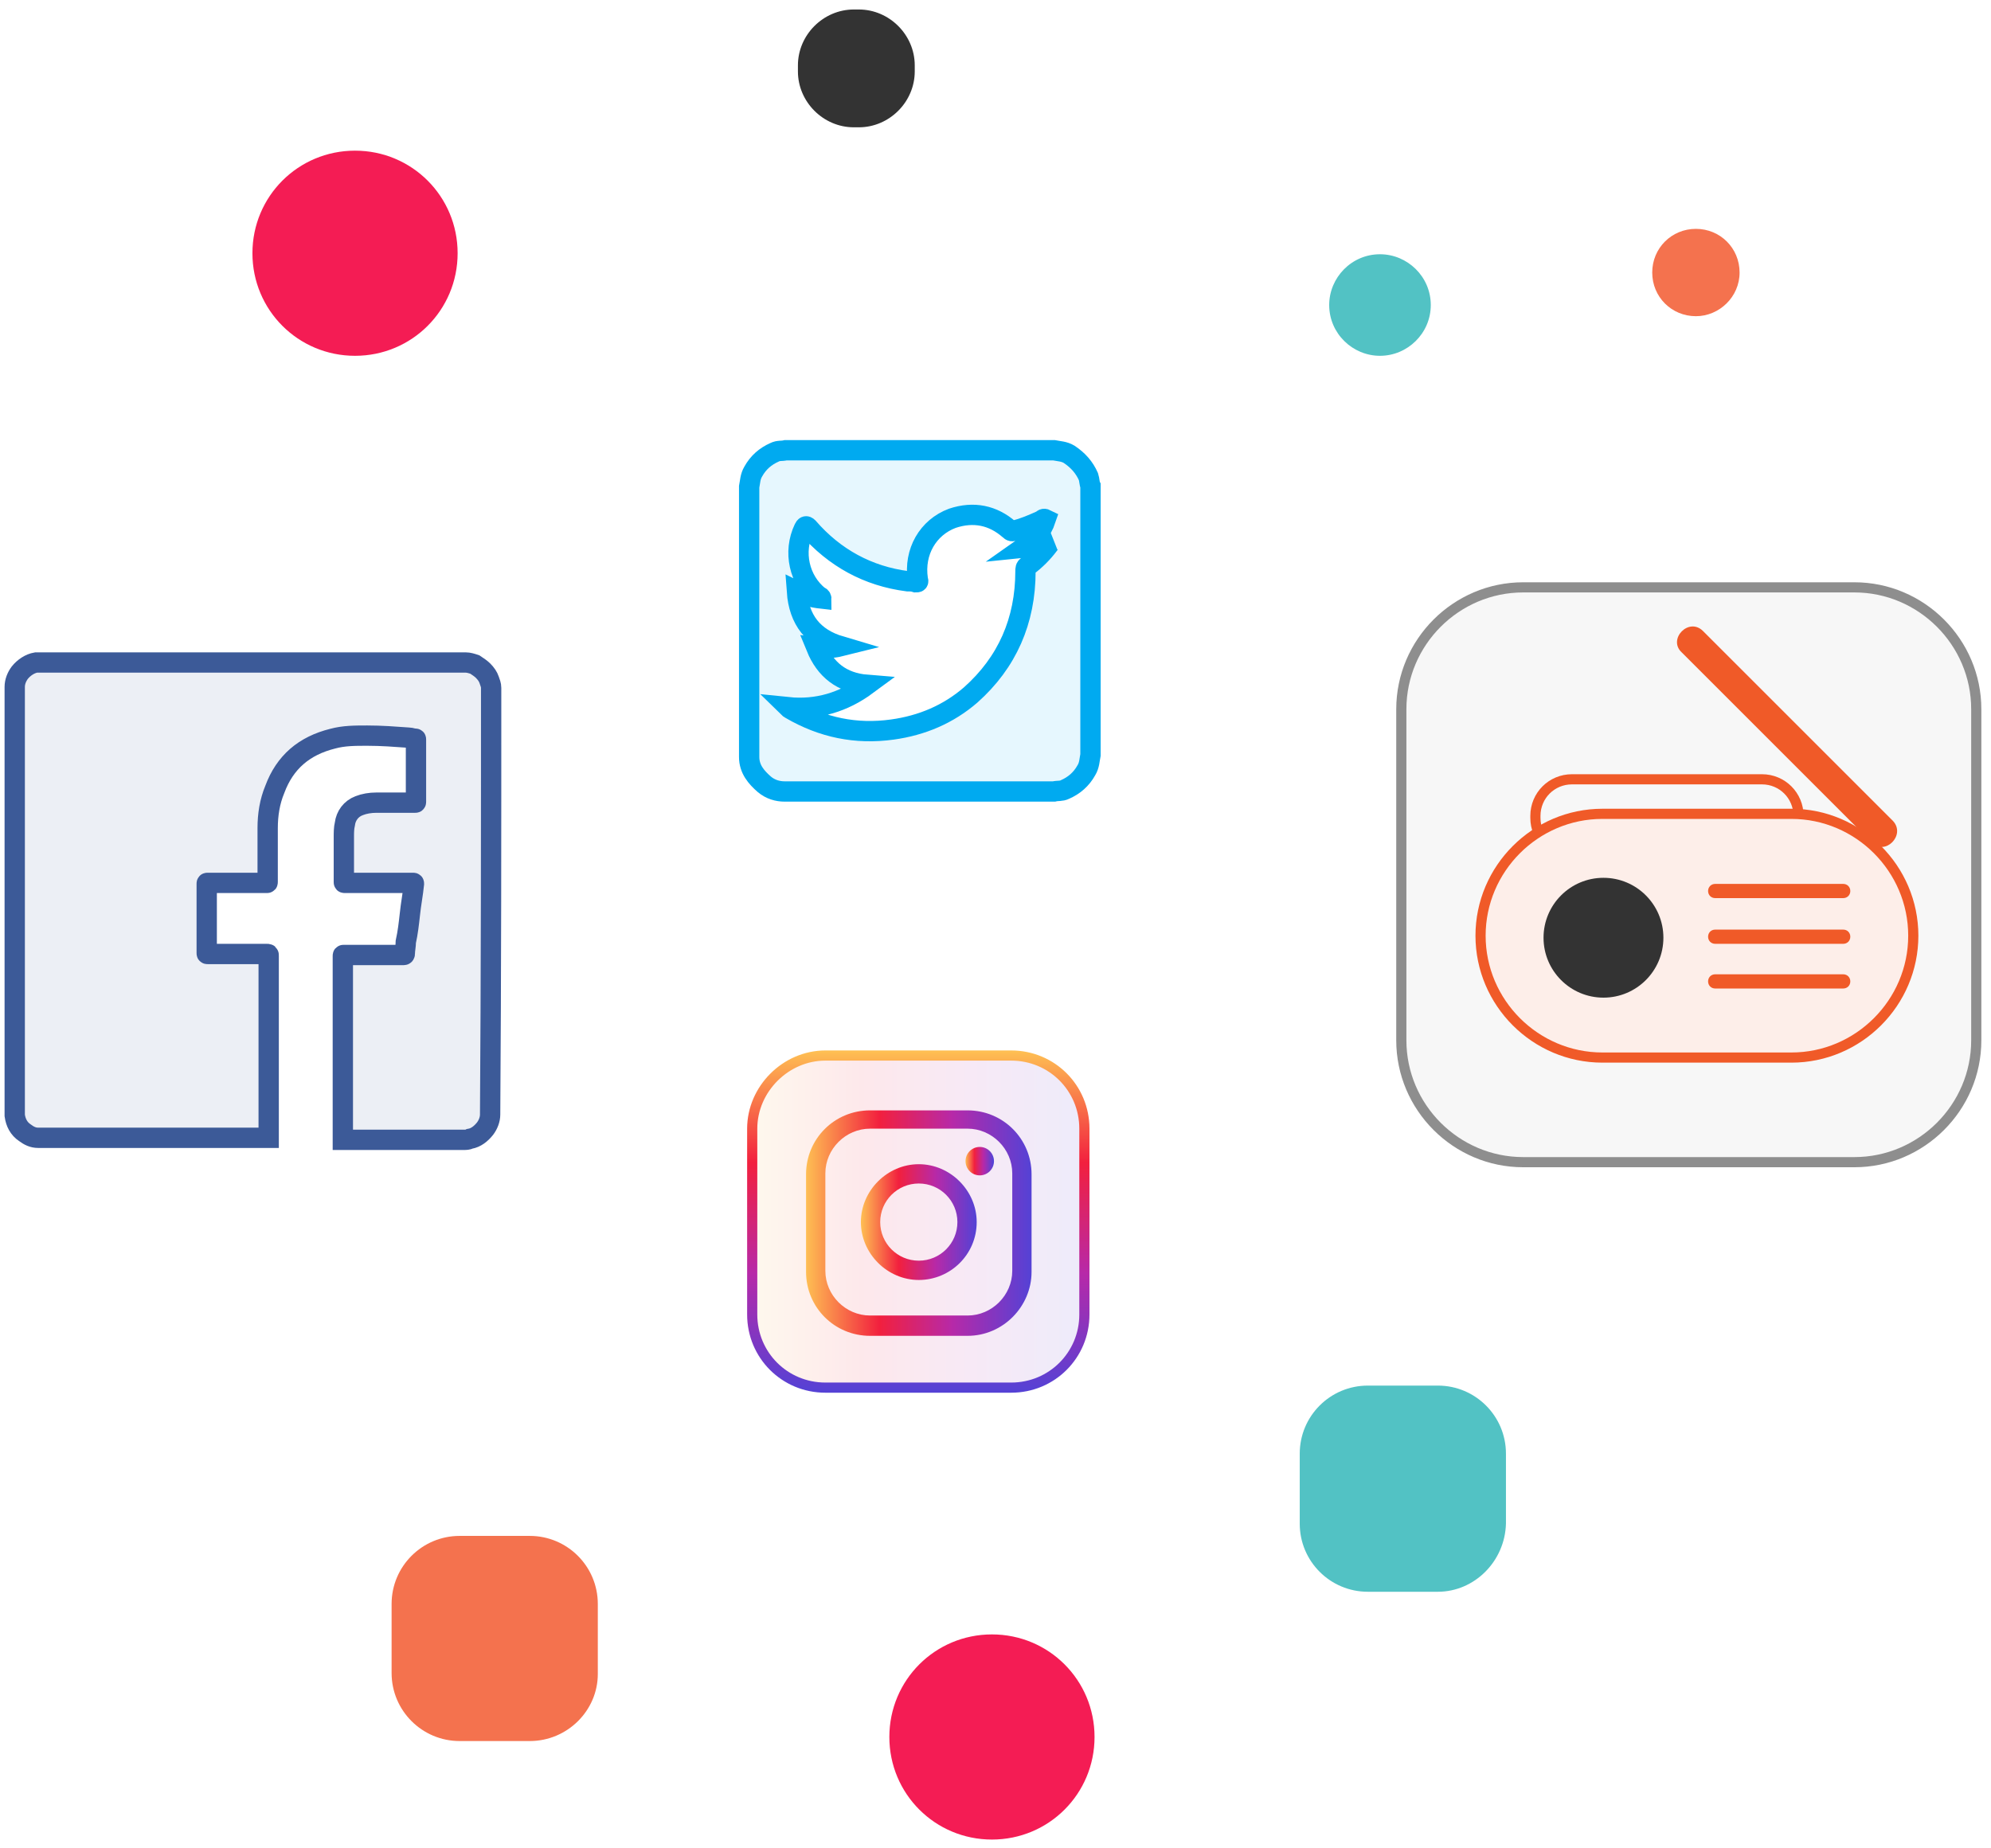 <svg width="196" height="182" viewBox="0 0 196 182" fill="none" xmlns="http://www.w3.org/2000/svg">
<path d="M13.6 20.2H6.7C3 20.2 7.62939e-07 17.2 7.62939e-07 13.5V6.7C7.62939e-07 3 3 3.05176e-06 6.7 3.05176e-06H13.6C17.3 3.05176e-06 20.3 3 20.3 6.7V13.6C20.3 17.2 17.3 20.2 13.6 20.2Z" transform="translate(38.55 151.235)" fill="#F4724E"/>
<path d="M44.6 56.6H12C5.4 56.6 6.10352e-06 51.2 6.10352e-06 44.6V12C6.10352e-06 5.4 5.4 1.52588e-06 12 1.52588e-06H44.6C51.2 1.52588e-06 56.6 5.4 56.6 12V44.6C56.6 51.2 51.2 56.6 44.6 56.6Z" transform="translate(137.95 57.835)" fill="#F7F7F7" stroke="#8E8E8E" stroke-miterlimit="10"/>
<path d="M21.262 19.149C15.062 12.95 8.762 6.65 2.562 0.45C1.162 -0.95 -0.938 1.25 0.462 2.55C6.662 8.75 12.962 15.05 19.162 21.25C20.462 22.649 22.562 20.549 21.262 19.149Z" transform="translate(165.088 61.686)" fill="#F05A28"/>
<path opacity="0.1" d="M46.9 2.6V2.5C46.9 2.2 46.8 2 46.7 1.7C46.6 1.4 46.4 1.1 46.1 0.8C45.9 0.6 45.6 0.4 45.3 0.2C45 0.1 44.7 3.05176e-06 44.4 3.05176e-06H44.3C30.4 3.05176e-06 16.4 3.05176e-06 2.5 3.05176e-06H2.4C2.3 3.05176e-06 2.2 3.05176e-06 2.1 3.05176e-06C1.5 0.1 0.9 0.5 0.5 1C0.2 1.4 3.8147e-07 1.9 3.8147e-07 2.4V2.5C3.8147e-07 16.4 3.8147e-07 30.4 3.8147e-07 44.3V44.4C3.8147e-07 44.5 3.8147e-07 44.5 3.8147e-07 44.6C0.1 45.3 0.4 45.9 1 46.3C1.4 46.6 1.8 46.8 2.3 46.8C2.4 46.8 2.4 46.8 2.5 46.8C10 46.8 17.4 46.8 24.9 46.8H25V46.7C25 40.8 25 34.8 25 28.9C25 28.7 25 28.7 24.8 28.7C22.9 28.7 20.9 28.7 19 28.7C18.9 28.7 18.9 28.7 18.9 28.6C18.9 26.3 18.9 24 18.9 21.8C18.9 21.7 18.9 21.7 19 21.7C20.9 21.7 22.9 21.7 24.8 21.7C24.9 21.7 24.9 21.7 24.9 21.6C24.9 19.8 24.9 18.1 24.9 16.3C24.9 15 25.1 13.7 25.6 12.5C26.6 9.8 28.5 8.2 31.3 7.5C32.4 7.2 33.5 7.2 34.7 7.2C36.1 7.2 37.4 7.3 38.8 7.4C39 7.4 39.2 7.5 39.4 7.5C39.5 7.5 39.5 7.5 39.5 7.6C39.5 8.3 39.5 9.1 39.5 9.8C39.5 11.1 39.5 12.4 39.5 13.7C39.5 13.8 39.5 13.8 39.4 13.8C38.1 13.8 36.8 13.8 35.6 13.8C35 13.8 34.4 13.9 33.9 14.1C33.1 14.4 32.6 15.1 32.5 15.9C32.4 16.3 32.4 16.8 32.4 17.2C32.4 18.7 32.4 20.1 32.4 21.6C32.4 21.7 32.4 21.7 32.5 21.7C34.7 21.7 37 21.7 39.2 21.7C39.3 21.7 39.3 21.7 39.3 21.8C39.2 22.8 39 23.8 38.9 24.8C38.8 25.7 38.7 26.6 38.5 27.5C38.5 27.9 38.4 28.3 38.4 28.7C38.4 28.8 38.3 28.8 38.3 28.8C36.5 28.8 34.6 28.8 32.8 28.8C32.7 28.8 32.6 28.8 32.4 28.8C32.3 28.8 32.3 28.8 32.3 28.9V29C32.3 34.9 32.3 40.9 32.3 46.8C32.3 46.9 32.3 46.9 32.3 47H32.4C33.8 47 35.2 47 36.6 47H36.7H36.8C39.3 47 41.7 47 44.2 47C44.4 47 44.6 47 44.8 46.9C45.4 46.8 45.9 46.4 46.3 45.9C46.6 45.5 46.8 45 46.8 44.5V44.4C46.9 30.5 46.9 16.6 46.9 2.6Z" transform="translate(1.45 65.235)" fill="#3C5A98"/>
<path d="M46.9 2.6V2.5C46.9 2.2 46.8 2 46.7 1.7C46.6 1.4 46.4 1.1 46.1 0.8C45.9 0.6 45.6 0.4 45.3 0.2C45 0.1 44.7 3.05176e-06 44.4 3.05176e-06H44.3C30.4 3.05176e-06 16.4 3.05176e-06 2.5 3.05176e-06H2.4C2.3 3.05176e-06 2.2 3.05176e-06 2.1 3.05176e-06C1.5 0.1 0.9 0.5 0.5 1C0.2 1.4 3.8147e-07 1.9 3.8147e-07 2.4V2.5C3.8147e-07 16.4 3.8147e-07 30.4 3.8147e-07 44.3V44.4C3.8147e-07 44.5 3.8147e-07 44.5 3.8147e-07 44.6C0.1 45.3 0.4 45.9 1 46.3C1.4 46.6 1.8 46.8 2.3 46.8C2.4 46.8 2.4 46.8 2.5 46.8C10 46.8 17.4 46.8 24.9 46.8H25V46.7C25 40.8 25 34.8 25 28.9C25 28.7 25 28.7 24.8 28.7C22.9 28.7 20.9 28.7 19 28.7C18.9 28.7 18.9 28.7 18.9 28.6C18.9 26.3 18.9 24 18.9 21.8C18.9 21.7 18.9 21.7 19 21.7C20.9 21.7 22.9 21.7 24.8 21.7C24.9 21.7 24.9 21.7 24.9 21.6C24.9 19.8 24.9 18.1 24.9 16.3C24.9 15 25.1 13.7 25.6 12.5C26.6 9.8 28.5 8.2 31.3 7.5C32.4 7.2 33.5 7.2 34.7 7.2C36.1 7.2 37.4 7.3 38.8 7.4C39 7.4 39.2 7.5 39.4 7.5C39.5 7.5 39.5 7.5 39.5 7.6C39.5 8.3 39.5 9.1 39.5 9.8C39.5 11.1 39.5 12.4 39.5 13.7C39.5 13.8 39.5 13.8 39.4 13.8C38.1 13.8 36.8 13.8 35.6 13.8C35 13.8 34.4 13.9 33.9 14.1C33.1 14.4 32.6 15.1 32.5 15.9C32.4 16.3 32.4 16.8 32.4 17.2C32.4 18.7 32.4 20.1 32.4 21.6C32.4 21.7 32.4 21.7 32.5 21.7C34.7 21.7 37 21.7 39.2 21.7C39.3 21.7 39.3 21.7 39.3 21.8C39.2 22.8 39 23.8 38.9 24.8C38.8 25.7 38.7 26.6 38.5 27.5C38.5 27.9 38.4 28.3 38.4 28.7C38.4 28.8 38.3 28.8 38.3 28.8C36.5 28.8 34.6 28.8 32.8 28.8C32.7 28.8 32.6 28.8 32.4 28.8C32.3 28.8 32.3 28.8 32.3 28.9V29C32.3 34.9 32.3 40.9 32.3 46.8C32.3 46.9 32.3 46.9 32.3 47H32.4C33.8 47 35.2 47 36.6 47H36.7H36.8C39.3 47 41.7 47 44.2 47C44.4 47 44.6 47 44.8 46.9C45.4 46.8 45.9 46.4 46.3 45.9C46.6 45.5 46.8 45 46.8 44.5V44.4C46.9 30.5 46.9 16.6 46.9 2.6Z" transform="translate(1.45 65.235)" stroke="#3C5A98" stroke-width="2" stroke-miterlimit="10"/>
<path d="M33.4 2.6C33 1.7 32.4 1 31.5 0.4C31 0.1 30.5 0.1 30 1.52588e-06C21.2 1.52588e-06 12.4 1.52588e-06 3.6 1.52588e-06C3.2 0.1 2.9 -1.53482e-06 2.5 0.2C1.6 0.6 0.9 1.2 0.4 2.1C0.1 2.6 0.1 3.1 1.52588e-06 3.6C1.52588e-06 12.4 1.52588e-06 21.3 1.52588e-06 30.1V30.2C1.52588e-06 31.4 0.7 32.2 1.5 32.9C2.1 33.4 2.8 33.6 3.5 33.6C12.3 33.6 21.1 33.6 30 33.6C30.4 33.5 30.7 33.6 31.1 33.4C32 33 32.7 32.4 33.2 31.5C33.5 31 33.5 30.5 33.6 30C33.6 21.2 33.6 12.4 33.6 3.5C33.5 3.3 33.5 2.9 33.4 2.6ZM29.5 9.3C28.9 10.1 28.2 10.8 27.4 11.4C27.2 11.5 27.2 11.7 27.2 11.9C27.2 16.8 25.4 20.9 21.8 24.1C19.6 26 17 27.1 14.1 27.5C10.5 28 7.2 27.3 4.1 25.5C4 25.4 3.9 25.4 3.8 25.3C6.7 25.6 9.3 24.8 11.6 23.1C9.1 22.9 7.5 21.6 6.6 19.4C7.4 19.5 8.2 19.5 9 19.3C6.3 18.5 4.9 16.7 4.7 13.9C5.5 14.3 6.2 14.5 7.1 14.6C7.1 14.5 7 14.4 6.9 14.4C4.9 12.8 4.3 10 5.4 7.7C5.5 7.5 5.6 7.4 5.8 7.6C8.4 10.6 11.7 12.4 15.6 12.9C15.9 12.9 16.1 12.9 16.4 13C16.6 13 16.7 13 16.6 12.7C16.2 10 17.6 7.6 20 6.7C22.1 6 24 6.4 25.6 7.8C25.8 8 25.9 8 26.1 7.9C27 7.7 27.9 7.3 28.8 6.9C28.9 6.8 29 6.7 29.2 6.8C28.8 8 28 8.9 27 9.6C28 9.5 28.9 9.2 29.9 8.9C29.7 9 29.6 9.1 29.5 9.3Z" transform="translate(73.75 44.335)" fill="#00AAF0" fill-opacity="0.1" stroke="#00AAF0" stroke-width="2" stroke-miterlimit="10"/>
<path d="M4.3 8.6C1.9 8.6 3.05176e-06 6.7 3.05176e-06 4.3C3.05176e-06 1.9 1.9 3.8147e-07 4.3 3.8147e-07C6.7 3.8147e-07 8.6 1.9 8.6 4.3C8.6 6.7 6.6 8.6 4.3 8.6Z" transform="translate(162.65 22.535)" fill="#F4724E"/>
<path d="M13.6 20.3H6.7C3 20.3 6.10352e-06 17.3 6.10352e-06 13.6V6.7C6.10352e-06 3 3 0 6.7 0H13.6C17.3 0 20.3 3 20.3 6.7V13.6C20.2 17.3 17.2 20.3 13.6 20.3Z" transform="translate(127.95 136.435)" fill="#52C2C4"/>
<path d="M5 10C2.3 10 0 7.8 0 5C0 2.3 2.2 3.8147e-07 5 3.8147e-07C7.7 3.8147e-07 10 2.2 10 5C10 7.8 7.7 10 5 10Z" transform="translate(130.85 25.035)" fill="#52C2C4"/>
<path d="M10.1 20.2C4.5 20.2 -3.05176e-06 15.7 -3.05176e-06 10.1C-3.05176e-06 4.5 4.5 0 10.1 0C15.7 0 20.2 4.5 20.2 10.1C20.2 15.7 15.7 20.2 10.1 20.2Z" transform="translate(87.55 160.935)" fill="#F41C54"/>
<path d="M10.1 20.2C4.5 20.2 0 15.7 0 10.1C0 4.5 4.5 -3.8147e-07 10.1 -3.8147e-07C15.7 -3.8147e-07 20.2 4.5 20.2 10.1C20.2 15.7 15.7 20.2 10.1 20.2Z" transform="translate(24.85 14.835)" fill="#F41C54"/>
<path fill-rule="evenodd" clip-rule="evenodd" d="M7.2 0H25.5C29.5 0 32.7 3.2 32.7 7.2V25.5C32.7 29.5 29.5 32.7 25.5 32.7H7.2C3.2 32.7 -3.05176e-06 29.5 -3.05176e-06 25.5V7.2C-3.05176e-06 3.3 3.3 0 7.2 0Z" transform="translate(74.05 103.935)" fill="url(#paint0_linear)" fill-opacity="0.1" stroke="url(#paint1_linear)" stroke-miterlimit="10"/>
<path d="M15.9 22.2H6.3C2.8 22.2 0 19.4 0 15.9V6.3C0 2.8 2.8 1.52588e-06 6.3 1.52588e-06H15.9C19.4 1.52588e-06 22.2 2.8 22.2 6.3V15.9C22.2 19.3 19.4 22.2 15.9 22.2ZM6.3 1.8C3.9 1.8 1.9 3.8 1.9 6.2V15.8C1.9 18.2 3.9 20.2 6.3 20.2H15.9C18.3 20.2 20.3 18.2 20.3 15.8V6.2C20.3 3.8 18.3 1.8 15.9 1.8H6.3Z" transform="translate(79.35 109.335)" fill="url(#paint2_linear)"/>
<path d="M5.7 11.4C2.6 11.4 1.52588e-06 8.8 1.52588e-06 5.7C1.52588e-06 2.6 2.6 -3.05176e-06 5.7 -3.05176e-06C8.8 -3.05176e-06 11.4 2.6 11.4 5.7C11.4 8.9 8.8 11.4 5.7 11.4ZM5.7 1.9C3.6 1.9 1.9 3.6 1.9 5.7C1.9 7.8 3.6 9.5 5.7 9.5C7.8 9.5 9.5 7.8 9.5 5.7C9.5 3.6 7.8 1.9 5.7 1.9Z" transform="translate(84.749 114.635)" fill="url(#paint3_linear)"/>
<path d="M1.4 2.8C2.173 2.8 2.8 2.173 2.8 1.4C2.8 0.627 2.173 0 1.4 0C0.627 0 -3.05176e-06 0.627 -3.05176e-06 1.4C-3.05176e-06 2.173 0.627 2.8 1.4 2.8Z" transform="translate(95.05 112.935)" fill="url(#paint4_linear)"/>
<path d="M22.3 7.4H3.6C1.6 7.4 3.05176e-06 5.8 3.05176e-06 3.8V3.6C3.05176e-06 1.6 1.6 3.05176e-06 3.6 3.05176e-06H22.3C24.3 3.05176e-06 25.9 1.6 25.9 3.6V3.8C25.9 5.8 24.3 7.4 22.3 7.4Z" transform="translate(151.15 76.735)" stroke="#F05A28" stroke-miterlimit="10"/>
<path d="M30.6 24H12C5.4 24 -6.10352e-06 18.6 -6.10352e-06 12C-6.10352e-06 5.4 5.4 -3.05176e-06 12 -3.05176e-06H30.6C37.2 -3.05176e-06 42.6 5.4 42.6 12C42.6 18.6 37.2 24 30.6 24Z" transform="translate(145.75 80.135)" fill="#FDEEE9" stroke="#F05A28" stroke-miterlimit="10"/>
<path d="M5.9 11.8C9.158 11.8 11.8 9.158 11.8 5.9C11.8 2.642 9.158 0 5.9 0C2.642 0 6.10352e-06 2.642 6.10352e-06 5.9C6.10352e-06 9.158 2.642 11.8 5.9 11.8Z" transform="translate(151.95 86.435)" fill="#333333"/>
<path d="M13.3 1.4H0.7C0.3 1.4 3.05176e-06 1.1 3.05176e-06 0.7C3.05176e-06 0.3 0.3 -1.52588e-06 0.7 -1.52588e-06H13.3C13.7 -1.52588e-06 14 0.3 14 0.7C14 1.1 13.7 1.4 13.3 1.4Z" transform="translate(168.15 87.035)" fill="#F05A28"/>
<path d="M13.3 1.4H0.7C0.3 1.4 3.05176e-06 1.1 3.05176e-06 0.7C3.05176e-06 0.3 0.3 -1.52588e-06 0.7 -1.52588e-06H13.3C13.7 -1.52588e-06 14 0.3 14 0.7C14 1.1 13.7 1.4 13.3 1.4Z" transform="translate(168.15 91.535)" fill="#F05A28"/>
<path d="M13.3 1.4H0.7C0.3 1.4 3.05176e-06 1.1 3.05176e-06 0.7C3.05176e-06 0.3 0.3 0 0.7 0H13.3C13.7 0 14 0.3 14 0.7C14 1.1 13.7 1.4 13.3 1.4Z" transform="translate(168.15 95.935)" fill="#F05A28"/>
<path d="M6 11.6H5.5C2.5 11.6 -3.05176e-06 9.1 -3.05176e-06 6.1V5.5C-3.05176e-06 2.5 2.5 0 5.5 0H6C9 0 11.5 2.5 11.5 5.5V6.1C11.5 9.1 9 11.6 6 11.6Z" transform="translate(78.55 0.935)" fill="#333333"/>
<defs>
<linearGradient id="paint0_linear" x2="1" gradientUnits="userSpaceOnUse" gradientTransform="translate(0.019 0.03) scale(32.757)">
<stop stop-color="#FEC053"/>
<stop offset="0.327" stop-color="#F2203E"/>
<stop offset="0.648" stop-color="#B729A8"/>
<stop offset="1" stop-color="#5342D6"/>
</linearGradient>
<linearGradient id="paint1_linear" x2="1" gradientUnits="userSpaceOnUse" gradientTransform="translate(33.276 -0.47) scale(33.757) rotate(90)">
<stop stop-color="#FEC053"/>
<stop offset="0.327" stop-color="#F2203E"/>
<stop offset="0.648" stop-color="#B729A8"/>
<stop offset="1" stop-color="#5342D6"/>
</linearGradient>
<linearGradient id="paint2_linear" x2="1" gradientUnits="userSpaceOnUse" gradientTransform="translate(-0.051 -0.14) scale(22.297)">
<stop stop-color="#FEC053"/>
<stop offset="0.327" stop-color="#F2203E"/>
<stop offset="0.648" stop-color="#B729A8"/>
<stop offset="1" stop-color="#5342D6"/>
</linearGradient>
<linearGradient id="paint3_linear" x2="1" gradientUnits="userSpaceOnUse" gradientTransform="translate(-0.012 -0.001) scale(11.418)">
<stop stop-color="#FEC053"/>
<stop offset="0.327" stop-color="#F2203E"/>
<stop offset="0.648" stop-color="#B729A8"/>
<stop offset="1" stop-color="#5342D6"/>
</linearGradient>
<linearGradient id="paint4_linear" x2="1" gradientUnits="userSpaceOnUse" gradientTransform="translate(-0.021 0.001) scale(2.744)">
<stop stop-color="#FEC053"/>
<stop offset="0.327" stop-color="#F2203E"/>
<stop offset="0.648" stop-color="#B729A8"/>
<stop offset="1" stop-color="#5342D6"/>
</linearGradient>
</defs>
</svg>
